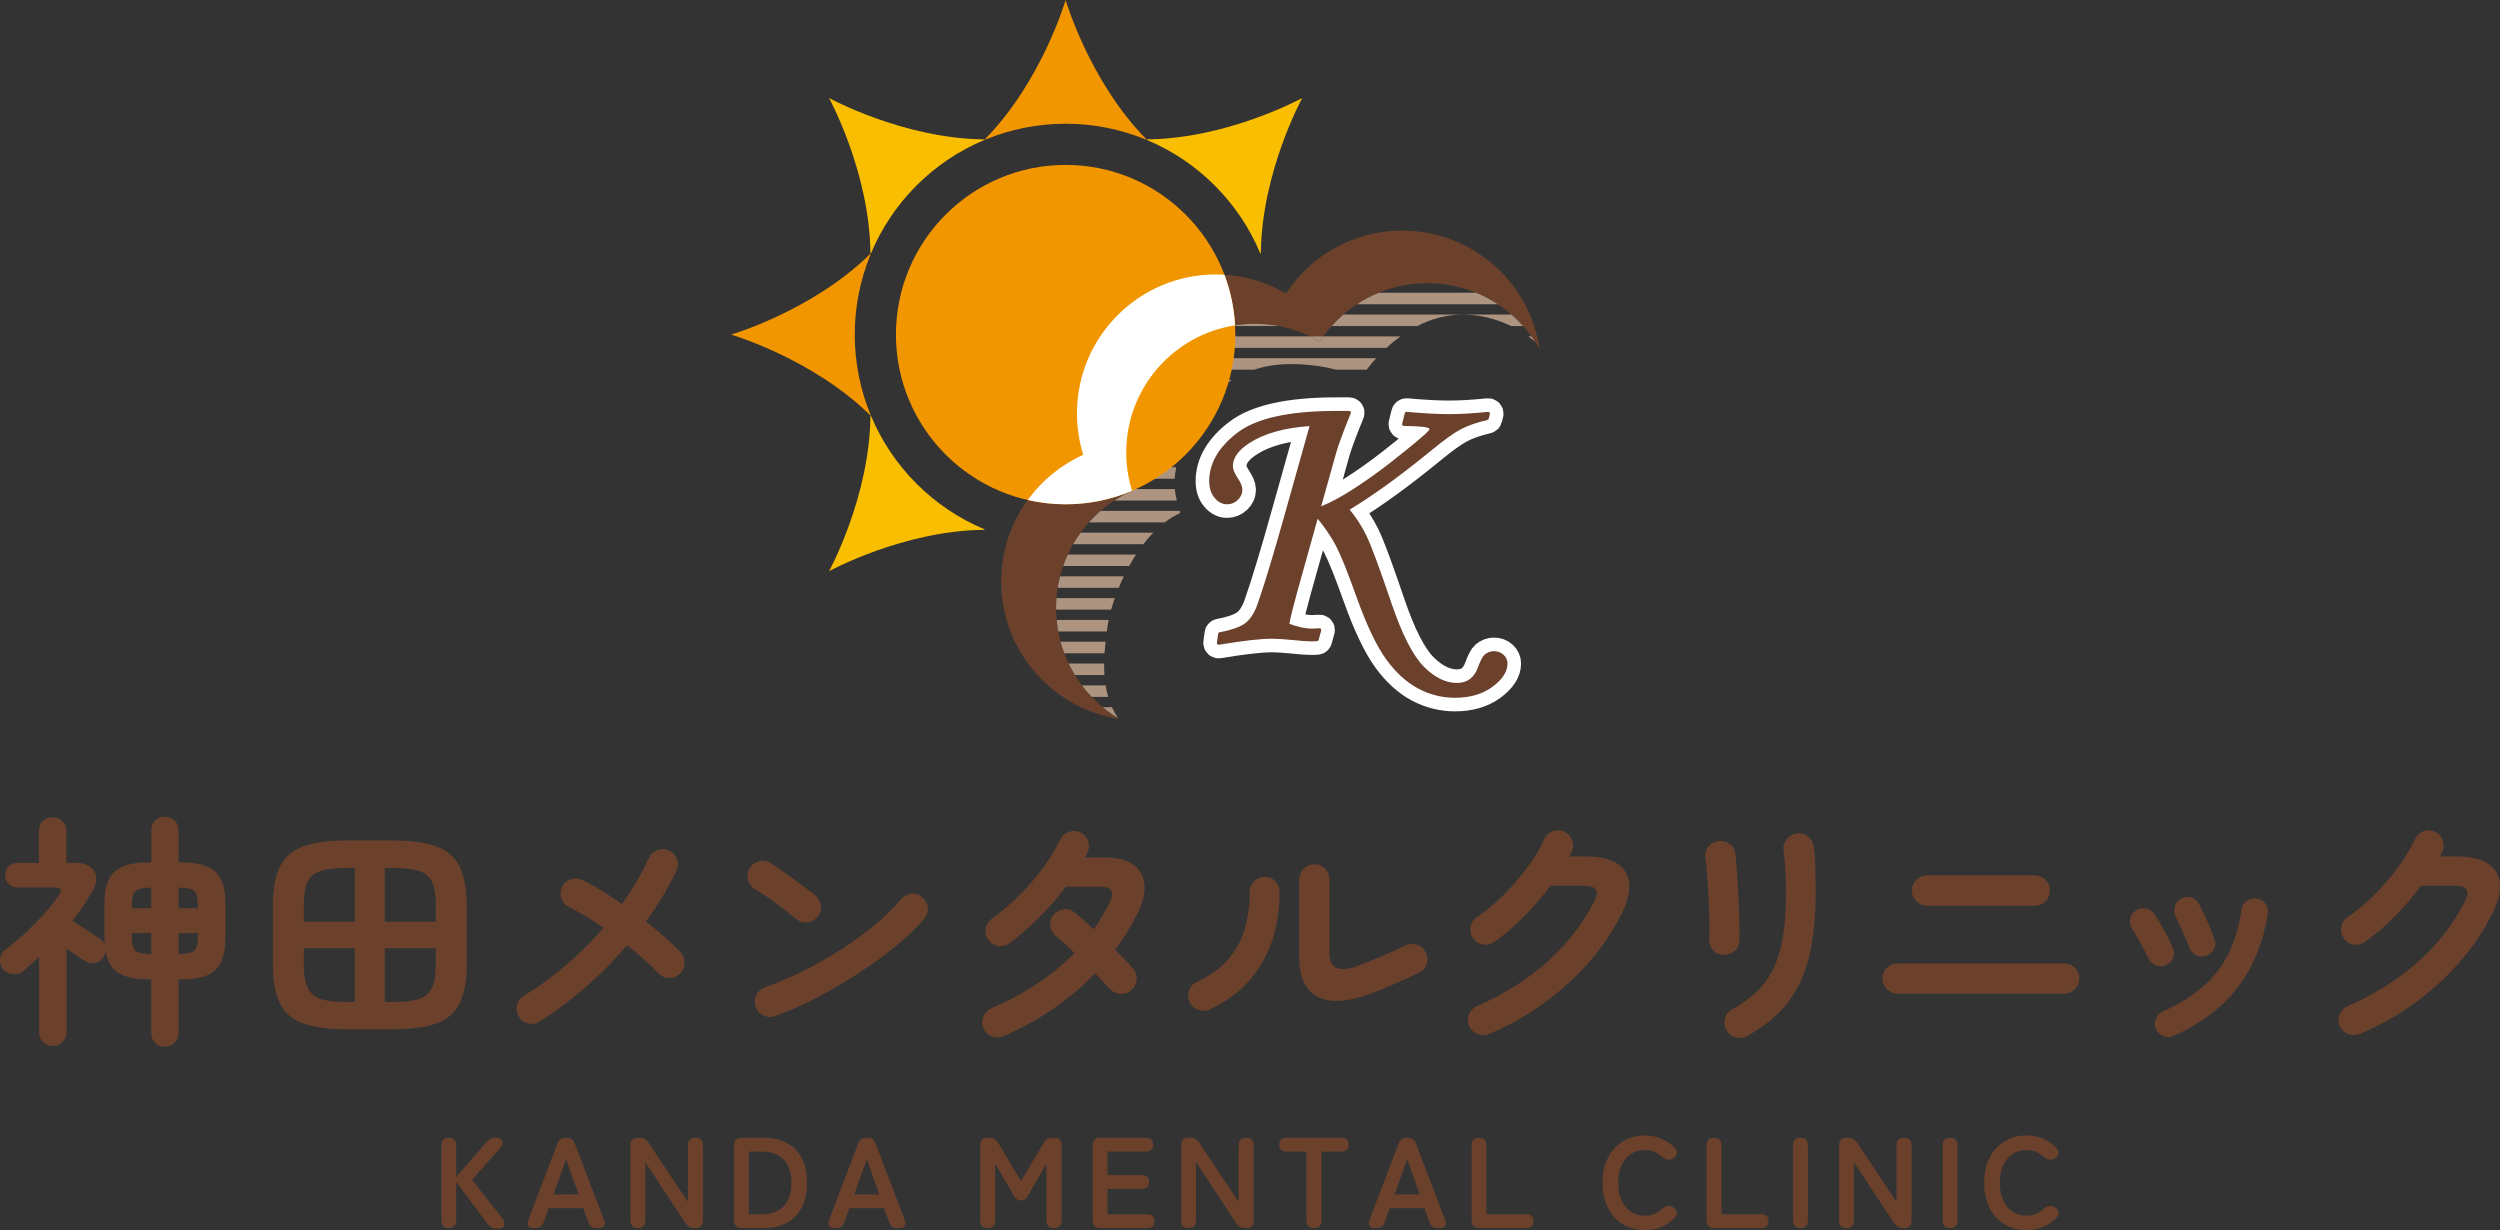 <?xml version="1.0" encoding="UTF-8"?><svg id="_レイヤー_2" xmlns="http://www.w3.org/2000/svg" width="556.515" height="273.832" viewBox="0 0 556.515 273.832"><rect x="0" y="0" width="556.515" height="273.832" fill="#333333" stroke="none"/><g id="_レイヤー_1-2"><path d="M235.093,135.37c0-11.636,6.945-21.643,16.913-26.121-.841-2.696-1.295-5.563-1.295-8.536,0-15.811,12.818-28.629,28.629-28.629,5.273,0,10.208,1.432,14.451,3.918,5.114-7.802,13.93-12.959,23.955-12.959,10.735,0,20.085,5.912,24.985,14.655-2.203-14.918-15.056-26.367-30.586-26.367-10.828,0-20.351,5.57-25.874,13.997-4.582-2.686-9.913-4.232-15.608-4.232-17.078,0-30.922,13.844-30.922,30.922,0,3.211.49,6.307,1.398,9.219-10.766,4.837-18.268,15.645-18.268,28.213,0,15.509,11.419,28.35,26.308,30.578-8.43-4.982-14.087-14.158-14.087-24.659Z" fill="#6b412c"/><path d="M293.792,76.002c.251-.382.517-.753.785-1.122h-2.925c.729.348,1.447.715,2.14,1.122Z" fill="#ad9481"/><path d="M248.841,159.831c-.513-.78-.948-1.584-1.315-2.406h-2.039c1.059.877,2.175,1.687,3.354,2.406Z" fill="#ad9481"/><path d="M243.016,155.127h3.674c-.246-.84-.435-1.694-.574-2.558h-5.279c.675.897,1.406,1.748,2.179,2.558Z" fill="#ad9481"/><path d="M239.29,150.272h6.568c-.059-.849-.08-1.702-.071-2.558h-7.894c.421.88.891,1.731,1.396,2.558Z" fill="#ad9481"/><path d="M236.921,145.416h8.954c.057-.856.134-1.71.228-2.558h-10.021c.236.872.525,1.721.839,2.558Z" fill="#ad9481"/><path d="M235.575,140.561h10.814c.065-.475.131-.948.198-1.416.052-.357.12-.741.2-1.142h-11.56c.079.864.193,1.718.347,2.558Z" fill="#ad9481"/><path d="M235.093,135.37c0,.113.01.223.011.336h12.241c.228-.812.498-1.669.811-2.558h-12.976c-.056.734-.087,1.474-.087,2.222Z" fill="#ad9481"/><path d="M235.456,130.85h13.579c.347-.843.727-1.698,1.142-2.558h-14.184c-.214.84-.4,1.69-.537,2.558Z" fill="#ad9481"/><path d="M236.685,125.994h14.678c.478-.865.991-1.721,1.536-2.558h-15.196c-.382.831-.716,1.687-1.019,2.558Z" fill="#ad9481"/><path d="M238.888,121.138h15.634c.691-.9,1.425-1.757,2.199-2.558h-16.165c-.598.822-1.159,1.672-1.668,2.558Z" fill="#ad9481"/><path d="M242.399,116.283h16.88c1.093-.837,2.251-1.551,3.472-2.1-.047-.151-.093-.306-.14-.458h-17.607c-.921.797-1.792,1.651-2.605,2.558Z" fill="#ad9481"/><path d="M252.006,109.249c-1.381.62-2.696,1.356-3.95,2.178h13.913c-.204-.84-.363-1.694-.454-2.558h-9.611c.037.125.064.255.103.379Z" fill="#ad9481"/><path d="M251.329,106.572h10.143c.013-.182.018-.363.041-.545.083-.676.189-1.346.31-2.012h-10.902c.1.865.234,1.718.408,2.558Z" fill="#ad9481"/><path d="M250.712,100.713c0,.337.027.668.038,1.003h11.569c.218-.866.469-1.72.753-2.558h-12.317c-.028.515-.043,1.033-.043,1.555Z" fill="#ad9481"/><path d="M250.977,96.861h12.973c.374-.875.781-1.731,1.231-2.558h-13.739c-.192.84-.348,1.692-.464,2.558Z" fill="#ad9481"/><path d="M252.065,92.005h14.512c.6-.893,1.247-1.749,1.945-2.558h-15.504c-.357.833-.674,1.687-.952,2.558Z" fill="#ad9481"/><path d="M254.125,87.15h16.656c1.059-.949,2.203-1.806,3.429-2.558h-18.527c-.562.823-1.083,1.676-1.558,2.558Z" fill="#ad9481"/><path d="M257.43,82.294h21.754c2.472-.809,5.181-1.254,8.122-1.254,3.154,0,6.82.384,10.115,1.254h6.816c.662-.874,1.37-1.728,2.121-2.558h-46.492c-.863.802-1.677,1.656-2.437,2.558Z" fill="#ad9481"/><path d="M341.736,76.055c-.261-.4-.538-.788-.818-1.174h-.718c.523.374,1.037.764,1.536,1.174Z" fill="#ad9481"/><path d="M294.577,74.881c-.268.369-.534.739-.785,1.122-.693-.406-1.411-.773-2.14-1.122h-24.663c-1.516.726-2.954,1.587-4.308,2.558h45.949c.989-.914,2.034-1.77,3.128-2.558h-17.181Z" fill="#ad9481"/><path d="M296.437,72.583h19.045c3.117-1.592,6.52-2.555,10.092-2.555,3.835,0,7.483.928,10.794,2.555h2.688c-.813-.907-1.681-1.761-2.602-2.558h-37.416c-.921.797-1.789,1.651-2.602,2.558Z" fill="#ad9481"/><path d="M279.341,72.084c-1.814,0-3.586.176-5.307.499h10.579c-1.71-.32-3.469-.499-5.272-.499Z" fill="#ad9481"/><path d="M328.575,65.17h-21.654c-1.705.698-3.325,1.559-4.847,2.558h31.348c-1.522-.999-3.142-1.86-4.847-2.558Z" fill="#ad9481"/><path d="M219.217,31.029c-18.096-.127-34.669-9.213-34.669-9.213,0,0,9.086,16.572,9.213,34.669.052-.051.104-.103.156-.155,4.754-11.325,13.82-20.391,25.145-25.145.052-.052.103-.104.155-.156Z" fill="#f9be00"/><path d="M184.549,127.153s16.572-9.086,34.669-9.213c-.051-.052-.103-.104-.155-.156-11.325-4.754-20.391-13.82-25.145-25.145-.052-.052-.104-.104-.156-.155-.127,18.096-9.213,34.669-9.213,34.669Z" fill="#f9be00"/><path d="M280.672,56.485c.127-18.096,9.213-34.669,9.213-34.669,0,0-16.572,9.086-34.669,9.213.051.052.103.104.155.156,11.325,4.754,20.391,13.82,25.145,25.145.052.052.104.103.156.155Z" fill="#f9be00"/><path d="M255.217,31.029c-12.706-12.886-18-31.029-18-31.029,0,0-5.293,18.143-18,31.029.08,0,.16,0,.239,0,5.48-2.242,11.474-3.487,17.761-3.487,6.287,0,12.281,1.245,17.76,3.487.08,0,.16,0,.239,0Z" fill="#f29600"/><path d="M193.761,56.485c-12.886,12.706-31.029,18-31.029,18,0,0,18.143,5.293,31.029,18,0-.08,0-.16,0-.239-2.242-5.48-3.487-11.474-3.487-17.76,0-6.287,1.245-12.28,3.487-17.76,0-.08,0-.16,0-.239Z" fill="#f29600"/><circle cx="237.217" cy="74.484" r="37.774" fill="#f29600"/><path d="M270.664,61.096c-17.078,0-30.922,13.844-30.922,30.922,0,3.211.49,6.307,1.398,9.219-4.951,2.224-9.198,5.723-12.357,10.064,2.713.619,5.533.957,8.433.957,5.23,0,10.212-1.064,14.741-2.986.016-.007.032-.016.048-.024-.841-2.696-1.295-5.563-1.295-8.536,0-14.312,10.503-26.17,24.221-28.291-.212-3.946-1.034-7.729-2.367-11.262-.63-.038-1.262-.064-1.902-.064Z" fill="#fff"/><path d="M334.691,145.753c-.586-.533-1.302-.804-2.128-.804-.758,0-1.455.26-2.077.776-.45.39-.927,1.297-1.502,2.856-.844,2.32-2.379,3.447-4.691,3.447-2.448,0-4.904-1.207-7.301-3.587-2.435-2.42-4.869-7.177-7.235-14.137-2.661-7.872-4.558-12.977-5.64-15.174-1.021-2.071-2.257-3.982-3.679-5.684,5.222-3.133,11.403-7.616,18.383-13.332,2.661-2.193,4.799-3.722,6.354-4.547,1.545-.821,3.536-1.517,5.915-2.069.15-.035.265-.144.302-.285l.269-1.053c.031-.122-.003-.251-.092-.346-.088-.094-.215-.14-.354-.129-3.263.334-6.179.504-8.669.504-2.431,0-5.591-.17-9.394-.504-.203-.02-.392.109-.44.297l-.584,2.36c-.028.114,0,.233.076.324.076.092.192.147.316.149,3.479.069,4.679.223,5.073.34.503.15.619.263.633.253-.003.06-.035.211-.228.471-.668.816-3.522,3.206-8.481,7.103-2.71,2.121-5.567,4.148-8.491,6.026-2.586,1.66-4.909,2.902-6.919,3.699l3.37-12.037c.503-1.772,1.587-4.69,3.222-8.672.048-.119.032-.252-.045-.357-.076-.105-.203-.168-.339-.168h-2.916c-10.306,0-17.66,1.609-21.857,4.784-4.223,3.195-6.365,6.848-6.365,10.857,0,1.515.397,2.758,1.181,3.694.807.965,1.749,1.454,2.8,1.454.914,0,1.72-.33,2.393-.982.669-.648,1.009-1.412,1.009-2.27,0-.696-.351-1.562-1.072-2.646-.689-1.056-1.039-1.924-1.039-2.579,0-1.903,1.28-3.666,3.811-5.243,3.248-2.071,7.705-3.312,13.256-3.691l-5.338,18.992c-2.532,9.075-4.617,15.973-6.197,20.503-.659,1.944-1.55,3.381-2.649,4.27-1.102.893-3.068,1.608-5.846,2.126-.174.032-.306.166-.328.331l-.269,2.023c-.016.122.031.244.125.328.095.085.228.123.356.1,5.328-.891,9.271-1.342,11.721-1.342,1.206,0,2.775.098,4.662.292,1.834.198,3.268.298,4.262.298.151,0,.532-.015,1.14-.042.179-.008.333-.125.379-.289l.584-2.107c.033-.121.002-.251-.084-.346s-.212-.15-.35-.136c-.701.055-1.25.083-1.629.083-1.478,0-3.167-.361-5.025-1.075.265-1.498.849-3.877,1.739-7.081l4.555-16.31c1.712,2.109,3.081,4.137,4.073,6.035,1.098,2.099,2.679,6.046,4.7,11.733,2.188,6.071,4.368,10.626,6.479,13.537,2.123,2.929,4.506,5.11,7.083,6.483,2.585,1.376,5.353,2.073,8.228,2.073,3.345,0,6.153-.822,8.346-2.443,2.222-1.643,3.349-3.39,3.349-5.192,0-.751-.298-1.404-.889-1.942Z" fill="none" stroke="#fff" stroke-linecap="round" stroke-linejoin="round" stroke-width="6.041"/><path d="M334.691,145.753c-.586-.533-1.302-.804-2.128-.804-.758,0-1.455.26-2.077.776-.45.39-.927,1.297-1.502,2.856-.844,2.32-2.379,3.447-4.691,3.447-2.448,0-4.904-1.207-7.301-3.587-2.435-2.42-4.869-7.177-7.235-14.137-2.661-7.872-4.558-12.977-5.64-15.174-1.021-2.071-2.257-3.982-3.679-5.684,5.222-3.133,11.403-7.616,18.383-13.332,2.661-2.193,4.799-3.722,6.354-4.547,1.545-.821,3.536-1.517,5.915-2.069.15-.035.265-.144.302-.285l.269-1.053c.031-.122-.003-.251-.092-.346-.088-.094-.215-.14-.354-.129-3.263.334-6.179.504-8.669.504-2.431,0-5.591-.17-9.394-.504-.203-.02-.392.109-.44.297l-.584,2.36c-.028.114,0,.233.076.324.076.092.192.147.316.149,3.479.069,4.679.223,5.073.34.503.15.619.263.633.253-.003.06-.035.211-.228.471-.668.816-3.522,3.206-8.481,7.103-2.71,2.121-5.567,4.148-8.491,6.026-2.586,1.66-4.909,2.902-6.919,3.699l3.37-12.037c.503-1.772,1.587-4.69,3.222-8.672.048-.119.032-.252-.045-.357-.076-.105-.203-.168-.339-.168h-2.916c-10.306,0-17.66,1.609-21.857,4.784-4.223,3.195-6.365,6.848-6.365,10.857,0,1.515.397,2.758,1.181,3.694.807.965,1.749,1.454,2.8,1.454.914,0,1.72-.33,2.393-.982.669-.648,1.009-1.412,1.009-2.27,0-.696-.351-1.562-1.072-2.646-.689-1.056-1.039-1.924-1.039-2.579,0-1.903,1.28-3.666,3.811-5.243,3.248-2.071,7.705-3.312,13.256-3.691l-5.338,18.992c-2.532,9.075-4.617,15.973-6.197,20.503-.659,1.944-1.55,3.381-2.649,4.27-1.102.893-3.068,1.608-5.846,2.126-.174.032-.306.166-.328.331l-.269,2.023c-.016.122.031.244.125.328.095.085.228.123.356.1,5.328-.891,9.271-1.342,11.721-1.342,1.206,0,2.775.098,4.662.292,1.834.198,3.268.298,4.262.298.151,0,.532-.015,1.14-.042.179-.008.333-.125.379-.289l.584-2.107c.033-.121.002-.251-.084-.346s-.212-.15-.35-.136c-.701.055-1.25.083-1.629.083-1.478,0-3.167-.361-5.025-1.075.265-1.498.849-3.877,1.739-7.081l4.555-16.31c1.712,2.109,3.081,4.137,4.073,6.035,1.098,2.099,2.679,6.046,4.7,11.733,2.188,6.071,4.368,10.626,6.479,13.537,2.123,2.929,4.506,5.11,7.083,6.483,2.585,1.376,5.353,2.073,8.228,2.073,3.345,0,6.153-.822,8.346-2.443,2.222-1.643,3.349-3.39,3.349-5.192,0-.751-.298-1.404-.889-1.942Z" fill="#6b412c"/><path d="M36.68,233.001c-.839,0-1.549-.282-2.131-.847-.583-.565-.875-1.302-.875-2.213v-11.911h-.382c-3.097,0-5.401-.484-6.913-1.449-1.512-.964-2.468-2.558-2.868-4.781-.037.218-.092.437-.164.655-.073.218-.183.437-.328.655-.474.694-1.111,1.112-1.913,1.257-.801.147-1.567-.018-2.295-.492-.438-.253-1.03-.645-1.776-1.174-.747-.529-1.485-1.047-2.213-1.557v18.578c0,.91-.301,1.658-.902,2.24-.601.584-1.321.875-2.159.875s-1.557-.292-2.158-.875c-.601-.582-.902-1.329-.902-2.24v-16.665c-.583.51-1.156,1.021-1.721,1.529-.565.51-1.139,1.021-1.721,1.531-.693.582-1.512.829-2.459.737-.948-.09-1.677-.482-2.186-1.174-.474-.657-.675-1.402-.601-2.241.073-.837.455-1.511,1.148-2.021,1.42-1.021,2.877-2.231,4.371-3.634,1.493-1.402,2.905-2.841,4.235-4.317s2.413-2.831,3.252-4.07c.91-1.239.619-1.858-.875-1.858H3.894c-.838,0-1.502-.265-1.994-.794-.492-.527-.737-1.174-.737-1.939s.245-1.411.737-1.939c.492-.527,1.156-.792,1.994-.792h4.754v-7.049c0-.947.3-1.703.901-2.268s1.32-.847,2.159-.847c.875,0,1.603.282,2.185.847s.875,1.321.875,2.268v7.049h2.24c1.821,0,3.123.592,3.907,1.776.783,1.184.7,2.631-.246,4.344-1.239,2.223-2.751,4.481-4.536,6.775.474.292,1.111.71,1.913,1.257.801.545,1.593,1.074,2.377,1.584.783.51,1.357.874,1.721,1.092.547.329.929.802,1.148,1.421,0-.253-.01-.509-.028-.764-.019-.255-.028-.51-.028-.765v-7.541c0-3.388.746-5.783,2.24-7.185,1.493-1.402,4.098-2.104,7.814-2.104h.382v-7.104c0-.945.292-1.693.875-2.24.582-.547,1.292-.82,2.131-.82s1.557.273,2.159.82c.6.547.901,1.294.901,2.24v7.104h.437c3.716,0,6.312.702,7.787,2.104,1.476,1.402,2.213,3.797,2.213,7.185v7.541c0,3.352-.737,5.728-2.213,7.13-1.475,1.402-4.07,2.104-7.787,2.104h-.437v11.911c0,.91-.301,1.648-.901,2.213-.601.565-1.322.847-2.159.847ZM29.358,202.183h4.316v-4.591c-1.238,0-2.168.12-2.786.355-.619.238-1.03.647-1.229,1.231-.201.582-.301,1.457-.301,2.623v.382ZM33.674,212.402v-4.701h-4.316v.547c0,1.131.1,1.994.301,2.596.199.6.609,1.002,1.229,1.202.619.2,1.548.319,2.786.355ZM39.74,202.183h4.316v-.382c0-1.166-.101-2.049-.3-2.651-.201-.6-.61-1.011-1.23-1.229s-1.548-.329-2.786-.329v4.591ZM39.74,212.402c1.238-.037,2.167-.155,2.786-.355s1.029-.602,1.23-1.202c.199-.602.3-1.466.3-2.596v-.547h-4.316v4.701Z" fill="#6b412c"/><path d="M77.181,229.122c-4.008,0-7.222-.43-9.644-1.286-2.424-.855-4.162-2.35-5.219-4.481-1.057-2.129-1.585-5.089-1.585-8.878v-12.677c0-3.789.528-6.749,1.585-8.88,1.056-2.131,2.795-3.634,5.219-4.509,2.422-.874,5.636-1.311,9.644-1.311h10.272c4.044,0,7.268.437,9.672,1.311,2.405.875,4.134,2.378,5.191,4.509,1.056,2.131,1.585,5.091,1.585,8.88v12.677c0,3.789-.529,6.749-1.585,8.878-1.057,2.131-2.786,3.625-5.191,4.481-2.404.855-5.628,1.286-9.672,1.286h-10.272ZM67.619,205.188h11.365v-11.966h-1.967c-2.441,0-4.344.228-5.711.684-1.366.455-2.322,1.284-2.868,2.485-.547,1.202-.82,2.933-.82,5.191v3.607ZM77.017,223.056h1.967v-11.966h-11.365v3.552c0,2.223.273,3.944.82,5.164.546,1.221,1.502,2.068,2.868,2.54,1.367.474,3.269.71,5.711.71ZM85.651,205.188h11.365v-3.607c0-2.258-.273-3.989-.82-5.191-.546-1.201-1.494-2.029-2.841-2.485-1.348-.455-3.26-.684-5.737-.684h-1.967v11.966ZM85.651,223.056h1.967c2.477,0,4.389-.237,5.737-.71,1.347-.472,2.295-1.319,2.841-2.54.547-1.221.82-2.942.82-5.164v-3.552h-11.365v11.966Z" fill="#6b412c"/><path d="M120.135,227.373c-.765.51-1.603.665-2.513.464-.911-.198-1.622-.7-2.131-1.502-.474-.8-.61-1.656-.41-2.568.2-.91.701-1.603,1.502-2.076,3.388-2.076,6.575-4.399,9.563-6.967,2.987-2.568,5.719-5.291,8.197-8.169-1.348-.945-2.669-1.811-3.962-2.595s-2.523-1.466-3.688-2.049c-.839-.4-1.412-1.039-1.722-1.913-.31-.874-.264-1.729.137-2.568.4-.837,1.046-1.402,1.94-1.694.892-.29,1.757-.237,2.596.165,1.311.619,2.722,1.392,4.235,2.321,1.511.929,3.05,1.939,4.617,3.033,1.166-1.676,2.25-3.37,3.252-5.083,1.001-1.711,1.903-3.442,2.705-5.191.4-.837,1.038-1.421,1.913-1.748.874-.329,1.729-.292,2.568.108.837.365,1.421.994,1.748,1.886s.291,1.758-.109,2.595c-1.822,3.825-4.08,7.596-6.776,11.311,1.53,1.239,2.969,2.441,4.317,3.607,1.347,1.166,2.476,2.241,3.388,3.223.619.694.92,1.502.901,2.433-.018.929-.374,1.721-1.066,2.376s-1.512.966-2.459.929c-.947-.035-1.73-.4-2.35-1.092-.91-.947-1.949-1.949-3.114-3.007-1.166-1.056-2.441-2.111-3.825-3.168-2.769,3.242-5.801,6.312-9.098,9.207-3.297,2.897-6.748,5.475-10.355,7.732Z" fill="#6b412c"/><path d="M177.296,204.641c-1.385-1.164-2.933-2.376-4.645-3.634-1.713-1.256-3.261-2.285-4.645-3.087-.801-.51-1.311-1.211-1.53-2.104-.218-.892-.091-1.739.383-2.54.509-.802,1.211-1.321,2.104-1.557.892-.237,1.739-.1,2.541.41.983.619,2.104,1.374,3.36,2.266,1.257.894,2.477,1.776,3.661,2.651,1.183.874,2.159,1.621,2.923,2.24.729.584,1.156,1.339,1.284,2.268s-.1,1.758-.683,2.486c-.583.729-1.338,1.157-2.268,1.284-.929.128-1.758-.1-2.485-.684ZM172.596,226.171c-.874.329-1.739.292-2.596-.108-.856-.402-1.447-1.039-1.775-1.913-.329-.875-.293-1.739.109-2.596.4-.855,1.038-1.447,1.912-1.776,2.914-1.019,5.856-2.276,8.825-3.77,2.969-1.492,5.811-3.123,8.524-4.891,2.713-1.766,5.191-3.587,7.431-5.463s4.07-3.689,5.491-5.438c.62-.727,1.394-1.147,2.323-1.256.929-.11,1.739.145,2.431.764.729.584,1.147,1.339,1.257,2.268.108.929-.147,1.758-.765,2.486-1.494,1.823-3.478,3.762-5.956,5.82-2.477,2.058-5.245,4.089-8.305,6.093-3.06,2.003-6.212,3.86-9.453,5.573-3.243,1.713-6.393,3.115-9.453,4.207Z" fill="#6b412c"/><path d="M223.392,230.651c-.874.364-1.741.382-2.596.055-.855-.329-1.484-.929-1.884-1.804-.365-.837-.374-1.693-.027-2.568.345-.874.937-1.492,1.776-1.858,7.502-3.242,13.677-7.357,18.523-12.348-.802-.802-1.567-1.531-2.295-2.186-.73-.655-1.349-1.184-1.859-1.584-.692-.62-1.101-1.384-1.229-2.296-.128-.909.1-1.711.684-2.403.619-.729,1.392-1.147,2.321-1.257.93-.11,1.739.147,2.433.765.619.474,1.284,1.029,1.994,1.666.71.639,1.466,1.321,2.268,2.049.655-.947,1.274-1.913,1.858-2.897.582-.984,1.129-1.984,1.639-3.005.582-1.202.7-2.104.355-2.705-.347-.6-1.231-.902-2.651-.902h-7.431c-1.823,2.441-3.862,4.783-6.12,7.022-2.26,2.24-4.407,4.107-6.448,5.601-.764.545-1.611.737-2.54.574-.929-.165-1.649-.629-2.159-1.394-.545-.765-.737-1.603-.574-2.513.165-.91.629-1.639,1.394-2.186,2.113-1.529,4.144-3.26,6.092-5.191,1.949-1.929,3.707-3.96,5.274-6.092,1.566-2.131,2.821-4.199,3.77-6.203.4-.837,1.029-1.429,1.884-1.776.855-.345,1.703-.335,2.541.028.837.364,1.429.992,1.776,1.884.345.894.319,1.759-.082,2.596-.073.182-.157.374-.247.574-.092.2-.192.392-.3.574h4.207c2.805,0,4.963.529,6.475,1.584,1.511,1.057,2.358,2.523,2.541,4.399.182,1.876-.329,4.015-1.531,6.42-1.347,2.841-3.023,5.556-5.026,8.143.837.8,1.603,1.566,2.295,2.295s1.274,1.384,1.748,1.968c.62.729.875,1.566.765,2.513-.108.947-.547,1.731-1.311,2.35-.73.584-1.557.81-2.486.684-.929-.128-1.704-.539-2.323-1.231-.364-.437-.819-.947-1.366-1.529s-1.129-1.184-1.749-1.804c-5.681,5.901-12.477,10.566-20.381,13.989Z" fill="#6b412c"/><path d="M269.28,224.695c-.837.365-1.693.392-2.568.082-.874-.308-1.512-.882-1.913-1.721-.364-.837-.392-1.703-.082-2.595s.884-1.521,1.721-1.886c2.952-1.384,5.283-3.068,6.995-5.054,1.711-1.984,2.932-4.242,3.66-6.775.729-2.531,1.094-5.254,1.094-8.169,0-.947.327-1.748.982-2.405.657-.655,1.439-.982,2.35-.982.947,0,1.739.327,2.378.982.637.657.956,1.457.956,2.405-.037,6.267-1.402,11.621-4.097,16.065-2.696,4.444-6.522,7.796-11.476,10.054ZM305.07,221.198c-3.168,1.202-5.938,1.731-8.304,1.584-2.37-.145-4.217-1.011-5.546-2.595-1.331-1.584-1.994-3.925-1.994-7.022v-17.376c0-.947.335-1.749,1.011-2.405.674-.655,1.466-.984,2.376-.984.947,0,1.739.329,2.378.984.637.655.956,1.457.956,2.405v16.339c0,3.46,2.094,4.426,6.283,2.895,1.639-.619,3.433-1.347,5.383-2.184,1.948-.839,3.689-1.621,5.218-2.35.839-.4,1.694-.465,2.57-.192.874.273,1.529.829,1.966,1.666.437.802.519,1.659.247,2.568-.273.912-.83,1.567-1.668,1.968-1.676.802-3.478,1.631-5.41,2.486-1.931.857-3.752,1.594-5.465,2.213Z" fill="#6b412c"/><path d="M331.507,230.159c-.874.364-1.739.374-2.595.027-.857-.345-1.486-.937-1.886-1.774-.365-.839-.374-1.694-.027-2.57.345-.874.937-1.492,1.776-1.858,6.047-2.658,11.274-5.955,15.682-9.89,4.407-3.934,7.887-8.414,10.437-13.442.619-1.164.737-2.039.355-2.621-.384-.584-1.321-.875-2.815-.875h-7.267c-1.748,2.333-3.697,4.599-5.846,6.804s-4.391,4.107-6.72,5.71c-.73.547-1.557.737-2.486.574s-1.668-.629-2.214-1.392c-.51-.765-.682-1.613-.519-2.541s.629-1.648,1.394-2.158c2.039-1.384,4.024-3.042,5.955-4.973,1.931-1.931,3.689-3.962,5.274-6.093,1.584-2.131,2.831-4.216,3.742-6.257.364-.837.984-1.429,1.858-1.776.875-.345,1.731-.319,2.568.082.839.365,1.429.984,1.776,1.858.347.875.319,1.731-.082,2.568-.145.365-.327.73-.545,1.094h3.77c4.334,0,7.22,1.111,8.66,3.333,1.439,2.221,1.247,5.228-.574,9.015-1.858,3.862-4.289,7.524-7.294,10.984-3.007,3.46-6.403,6.567-10.192,9.317s-7.849,5.036-12.185,6.857Z" fill="#6b412c"/><path d="M383.466,212.565c-.91-.073-1.648-.455-2.213-1.147s-.829-1.531-.792-2.515c.073-.945.09-2.213.055-3.797-.037-1.584-.092-3.26-.163-5.028-.073-1.766-.173-3.46-.302-5.081-.127-1.621-.263-2.942-.409-3.962-.147-.984.072-1.839.655-2.568.582-.729,1.329-1.147,2.24-1.257.947-.108,1.784.102,2.515.629.727.529,1.147,1.267,1.256,2.213.11,1.021.228,2.396.355,4.126.128,1.731.237,3.562.329,5.493.09,1.931.163,3.779.218,5.546.055,1.766.045,3.195-.027,4.289-.037.984-.429,1.748-1.176,2.295s-1.594.802-2.541.765ZM388.931,230.651c-.802.474-1.666.564-2.595.273-.929-.292-1.613-.839-2.049-1.639-.437-.839-.539-1.694-.3-2.568.237-.875.755-1.549,1.557-2.023,2.258-1.237,4.152-2.613,5.681-4.126,1.531-1.511,2.76-3.268,3.689-5.273.929-2.003,1.603-4.371,2.023-7.104.419-2.731.629-5.955.629-9.672,0-1.529-.047-3.168-.137-4.918-.092-1.748-.228-3.187-.41-4.316-.11-.947.137-1.784.737-2.515.602-.727,1.357-1.147,2.268-1.256.947-.11,1.776.127,2.486.71.71.582,1.121,1.347,1.229,2.295.145.874.247,1.921.302,3.142.053,1.221.09,2.431.108,3.634s.028,2.278.028,3.223c0,5.246-.439,9.864-1.312,13.852s-2.413,7.469-4.617,10.437c-2.204,2.97-5.309,5.581-9.317,7.841Z" fill="#6b412c"/><path d="M422.429,221.198c-.912,0-1.704-.337-2.378-1.011s-1.011-1.466-1.011-2.376c0-.947.337-1.739,1.011-2.378.674-.637,1.466-.956,2.378-.956h37.046c.947,0,1.749.319,2.405.956.655.639.984,1.431.984,2.378,0,.91-.329,1.703-.984,2.376s-1.457,1.011-2.405,1.011h-37.046ZM428.985,201.636c-.91,0-1.704-.337-2.378-1.011s-1.011-1.466-1.011-2.376c0-.947.337-1.749,1.011-2.405s1.467-.984,2.378-.984h23.933c.947,0,1.749.329,2.405.984s.984,1.457.984,2.405c0,.91-.329,1.703-.984,2.376s-1.457,1.011-2.405,1.011h-23.933Z" fill="#6b412c"/><path d="M482.133,214.86c-.729.329-1.466.337-2.213.027-.747-.308-1.302-.827-1.666-1.556-.584-1.202-1.194-2.378-1.831-3.525s-1.211-2.121-1.721-2.923c-.474-.692-.647-1.439-.519-2.241.127-.8.519-1.437,1.174-1.911s1.394-.647,2.213-.52c.82.128,1.466.52,1.941,1.176.69.984,1.437,2.213,2.24,3.689.8,1.474,1.439,2.778,1.913,3.907.364.729.39,1.474.082,2.24-.31.765-.847,1.311-1.613,1.639ZM483.883,230.596c-.729.329-1.484.347-2.268.055s-1.339-.802-1.666-1.529c-.329-.765-.347-1.531-.055-2.296.292-.764.8-1.311,1.529-1.639,3.717-1.674,6.767-3.579,9.153-5.71s4.252-4.591,5.601-7.377c1.347-2.786,2.276-5.983,2.786-9.588.11-.839.5-1.494,1.176-1.968.674-.474,1.411-.655,2.213-.547.8.11,1.447.492,1.939,1.147.492.657.664,1.404.519,2.241-.947,6.265-3.123,11.666-6.53,16.202-3.405,4.534-8.204,8.204-14.398,11.009ZM491.095,212.784c-.8.255-1.547.21-2.24-.137-.692-.345-1.184-.902-1.476-1.666-.4-1.057-.9-2.26-1.502-3.607-.6-1.347-1.102-2.423-1.502-3.223-.365-.729-.455-1.484-.273-2.268.182-.784.619-1.376,1.312-1.776.727-.437,1.492-.555,2.295-.355.8.2,1.384.665,1.748,1.392.547,1.021,1.157,2.268,1.831,3.744s1.229,2.868,1.668,4.181c.29.764.245,1.511-.137,2.24-.384.729-.957,1.221-1.723,1.476Z" fill="#6b412c"/><path d="M525.318,230.159c-.874.364-1.739.374-2.595.027-.857-.345-1.486-.937-1.886-1.774-.364-.839-.374-1.694-.027-2.57.345-.874.937-1.492,1.776-1.858,6.047-2.658,11.274-5.955,15.682-9.89,4.407-3.934,7.887-8.414,10.437-13.442.619-1.164.737-2.039.355-2.621-.384-.584-1.321-.875-2.815-.875h-7.267c-1.748,2.333-3.697,4.599-5.846,6.804s-4.391,4.107-6.72,5.71c-.73.547-1.557.737-2.486.574s-1.668-.629-2.214-1.392c-.51-.765-.682-1.613-.519-2.541s.629-1.648,1.394-2.158c2.039-1.384,4.024-3.042,5.955-4.973s3.689-3.962,5.274-6.093c1.584-2.131,2.831-4.216,3.742-6.257.364-.837.984-1.429,1.858-1.776.875-.345,1.731-.319,2.568.082.839.365,1.429.984,1.776,1.858.347.875.319,1.731-.082,2.568-.145.365-.327.73-.545,1.094h3.77c4.334,0,7.22,1.111,8.66,3.333,1.439,2.221,1.247,5.228-.574,9.015-1.858,3.862-4.289,7.524-7.294,10.984-3.007,3.46-6.403,6.567-10.192,9.317s-7.849,5.036-12.185,6.857Z" fill="#6b412c"/><path d="M99.894,273.372c-1.091,0-1.637-.564-1.637-1.693v-16.71c0-1.129.546-1.693,1.637-1.693,1.11,0,1.665.564,1.665,1.693v7.034l6.46-7.436c.421-.517.804-.861,1.149-1.034.344-.171.784-.257,1.32-.257.478,0,.833.114,1.062.344.23.229.34.508.33.832-.009.326-.129.632-.358.919l-6.432,7.263,6.833,8.699c.23.307.354.632.373.977.019.344-.091.632-.33.861-.24.229-.636.344-1.192.344-.574,0-1.038-.111-1.393-.33s-.665-.511-.933-.875l-6.89-9.217v8.586c0,1.129-.555,1.693-1.665,1.693Z" fill="#6b412c"/><path d="M118.756,273.372c-.555,0-.938-.162-1.149-.488s-.21-.766,0-1.321l6.489-17.025c.287-.843.889-1.263,1.808-1.263h.23c.918,0,1.522.421,1.808,1.263l6.517,17.025c.211.555.206.995-.014,1.321-.22.326-.608.488-1.163.488h-.545c-.9,0-1.493-.43-1.78-1.291l-1.12-3.131h-7.723l-1.12,3.131c-.287.861-.88,1.291-1.78,1.291h-.46ZM123.206,265.878h5.569l-2.756-7.838-2.813,7.838Z" fill="#6b412c"/><path d="M141.983,273.372c-1.091,0-1.637-.564-1.637-1.693v-16.71c0-1.129.546-1.693,1.637-1.693h.373c.861,0,1.541.372,2.038,1.118l8.728,13.15v-12.575c0-.555.148-.977.445-1.263s.713-.43,1.249-.43c1.11,0,1.665.564,1.665,1.693v16.71c0,1.129-.526,1.693-1.579,1.693h-.287c-.881,0-1.561-.374-2.039-1.12l-8.928-13.552v12.978c0,1.129-.555,1.693-1.665,1.693Z" fill="#6b412c"/><path d="M165.094,273.372c-1.129,0-1.694-.564-1.694-1.693v-16.71c0-1.129.565-1.693,1.694-1.693h4.766c2.009,0,3.746.372,5.211,1.118,1.464.748,2.593,1.868,3.388,3.36.794,1.492,1.191,3.349,1.191,5.57,0,2.201-.397,4.048-1.191,5.541-.795,1.494-1.924,2.618-3.388,3.374-1.465.757-3.202,1.134-5.211,1.134h-4.766ZM166.702,270.3h2.9c2.067,0,3.679-.598,4.838-1.794,1.157-1.196,1.737-2.924,1.737-5.182,0-2.277-.579-4.009-1.737-5.196-1.159-1.187-2.771-1.78-4.838-1.78h-2.9v13.953Z" fill="#6b412c"/><path d="M185.708,273.372c-.555,0-.938-.162-1.149-.488s-.21-.766,0-1.321l6.489-17.025c.287-.843.889-1.263,1.808-1.263h.23c.918,0,1.522.421,1.808,1.263l6.517,17.025c.211.555.206.995-.014,1.321-.22.326-.608.488-1.163.488h-.545c-.9,0-1.493-.43-1.78-1.291l-1.12-3.131h-7.723l-1.12,3.131c-.287.861-.88,1.291-1.78,1.291h-.46ZM190.159,265.878h5.569l-2.756-7.838-2.813,7.838Z" fill="#6b412c"/><path d="M219.872,273.372c-1.109,0-1.665-.564-1.665-1.693v-16.71c0-.651.168-1.095.503-1.335s.827-.358,1.478-.358c.88,0,1.551.383,2.009,1.148l5.083,8.499,5.025-8.47c.266-.478.578-.793.933-.947.354-.153.818-.229,1.393-.229,1.128,0,1.693.564,1.693,1.693v16.71c0,1.129-.565,1.693-1.693,1.693s-1.695-.564-1.695-1.693v-12.634l-4.048,7.006c-.402.785-.947,1.178-1.636,1.178s-1.235-.393-1.637-1.178l-4.076-7.006v12.634c0,1.129-.556,1.693-1.667,1.693Z" fill="#6b412c"/><path d="M244.937,273.372c-1.129,0-1.695-.564-1.695-1.693v-16.71c0-1.129.565-1.693,1.695-1.693h10.048c1.129,0,1.695.516,1.695,1.55,0,1.014-.565,1.522-1.695,1.522h-8.441v5.224h7.551c1.129,0,1.693.517,1.693,1.551s-.564,1.55-1.693,1.55h-7.551v5.628h8.757c1.129,0,1.693.508,1.693,1.522,0,1.033-.564,1.55-1.693,1.55h-10.365Z" fill="#6b412c"/><path d="M264.574,273.372c-1.09,0-1.636-.564-1.636-1.693v-16.71c0-1.129.545-1.693,1.636-1.693h.374c.861,0,1.541.372,2.039,1.118l8.728,13.15v-12.575c0-.555.148-.977.445-1.263.296-.287.712-.43,1.248-.43,1.111,0,1.665.564,1.665,1.693v16.71c0,1.129-.526,1.693-1.578,1.693h-.288c-.88,0-1.559-.374-2.037-1.12l-8.93-13.552v12.978c0,1.129-.555,1.693-1.665,1.693Z" fill="#6b412c"/><path d="M292.511,273.372c-1.129,0-1.695-.564-1.695-1.693v-15.332h-4.363c-1.131,0-1.695-.508-1.695-1.522,0-1.034.564-1.55,1.695-1.55h12.03c1.148,0,1.723.516,1.723,1.55,0,1.014-.575,1.522-1.723,1.522h-4.307v15.332c0,1.129-.556,1.693-1.665,1.693Z" fill="#6b412c"/><path d="M306.003,273.372c-.555,0-.938-.162-1.148-.488s-.21-.766,0-1.321l6.489-17.025c.287-.843.889-1.263,1.808-1.263h.229c.919,0,1.522.421,1.81,1.263l6.517,17.025c.21.555.206.995-.016,1.321-.22.326-.607.488-1.162.488h-.545c-.9,0-1.494-.43-1.78-1.291l-1.12-3.131h-7.723l-1.12,3.131c-.287.861-.88,1.291-1.78,1.291h-.46ZM310.453,265.878h5.57l-2.755-7.838-2.815,7.838Z" fill="#6b412c"/><path d="M329.287,273.372c-1.129,0-1.693-.564-1.693-1.693v-16.71c0-1.129.545-1.693,1.636-1.693,1.111,0,1.665.564,1.665,1.693v15.332h8.787c1.128,0,1.693.508,1.693,1.522,0,1.033-.565,1.55-1.693,1.55h-10.394Z" fill="#6b412c"/><path d="M366.152,273.832c-1.818,0-3.441-.431-4.866-1.293-1.427-.86-2.541-2.081-3.344-3.66-.804-1.578-1.206-3.43-1.206-5.555,0-2.143.402-4.005,1.206-5.584s1.917-2.804,3.344-3.676c1.425-.871,3.048-1.305,4.866-1.305,1.36,0,2.608.249,3.748.746,1.139.498,2.128,1.196,2.97,2.097.383.421.508.846.374,1.277-.134.43-.393.76-.776.991l-.143.086c-.249.154-.603.21-1.062.173-.46-.039-.88-.24-1.263-.603-.498-.498-1.067-.877-1.709-1.136-.64-.257-1.354-.386-2.139-.386-1.187,0-2.229.301-3.129.903s-1.593,1.455-2.081,2.556c-.489,1.1-.732,2.388-.732,3.861,0,1.455.243,2.732.732,3.832.488,1.101,1.181,1.953,2.081,2.556s1.942.905,3.129.905c1.512,0,2.794-.508,3.847-1.522.383-.364.776-.575,1.178-.632s.785,0,1.148.173l.058.058c.402.192.684.511.847.961.162.45.061.886-.302,1.307-.843.919-1.836,1.626-2.986,2.125-1.148.497-2.411.746-3.79.746Z" fill="#6b412c"/><path d="M381.598,273.372c-1.129,0-1.693-.564-1.693-1.693v-16.71c0-1.129.545-1.693,1.636-1.693,1.111,0,1.665.564,1.665,1.693v15.332h8.787c1.128,0,1.693.508,1.693,1.522,0,1.033-.565,1.55-1.693,1.55h-10.394Z" fill="#6b412c"/><path d="M400.775,273.372c-1.09,0-1.636-.564-1.636-1.693v-16.71c0-1.129.545-1.693,1.636-1.693,1.111,0,1.665.564,1.665,1.693v16.71c0,1.129-.555,1.693-1.665,1.693Z" fill="#6b412c"/><path d="M411.025,273.372c-1.09,0-1.636-.564-1.636-1.693v-16.71c0-1.129.545-1.693,1.636-1.693h.374c.861,0,1.541.372,2.039,1.118l8.728,13.15v-12.575c0-.555.148-.977.445-1.263.296-.287.712-.43,1.248-.43,1.111,0,1.665.564,1.665,1.693v16.71c0,1.129-.526,1.693-1.578,1.693h-.288c-.88,0-1.559-.374-2.037-1.12l-8.93-13.552v12.978c0,1.129-.555,1.693-1.665,1.693Z" fill="#6b412c"/><path d="M434.078,273.372c-1.09,0-1.636-.564-1.636-1.693v-16.71c0-1.129.545-1.693,1.636-1.693,1.111,0,1.665.564,1.665,1.693v16.71c0,1.129-.555,1.693-1.665,1.693Z" fill="#6b412c"/><path d="M451.105,273.832c-1.818,0-3.441-.431-4.866-1.293-1.427-.86-2.541-2.081-3.344-3.66-.804-1.578-1.206-3.43-1.206-5.555,0-2.143.402-4.005,1.206-5.584s1.917-2.804,3.344-3.676c1.425-.871,3.048-1.305,4.866-1.305,1.36,0,2.608.249,3.748.746,1.139.498,2.128,1.196,2.97,2.097.383.421.508.846.374,1.277-.134.43-.393.76-.776.991l-.143.086c-.249.154-.603.21-1.062.173-.46-.039-.88-.24-1.263-.603-.498-.498-1.067-.877-1.709-1.136-.64-.257-1.354-.386-2.139-.386-1.187,0-2.229.301-3.129.903-.9.603-1.593,1.455-2.081,2.556-.489,1.1-.732,2.388-.732,3.861,0,1.455.243,2.732.732,3.832.488,1.101,1.181,1.953,2.081,2.556.9.603,1.942.905,3.129.905,1.512,0,2.794-.508,3.847-1.522.383-.364.776-.575,1.178-.632s.785,0,1.148.173l.058.058c.402.192.684.511.847.961.162.45.061.886-.302,1.307-.843.919-1.836,1.626-2.986,2.125-1.148.497-2.411.746-3.79.746Z" fill="#6b412c"/></g></svg>